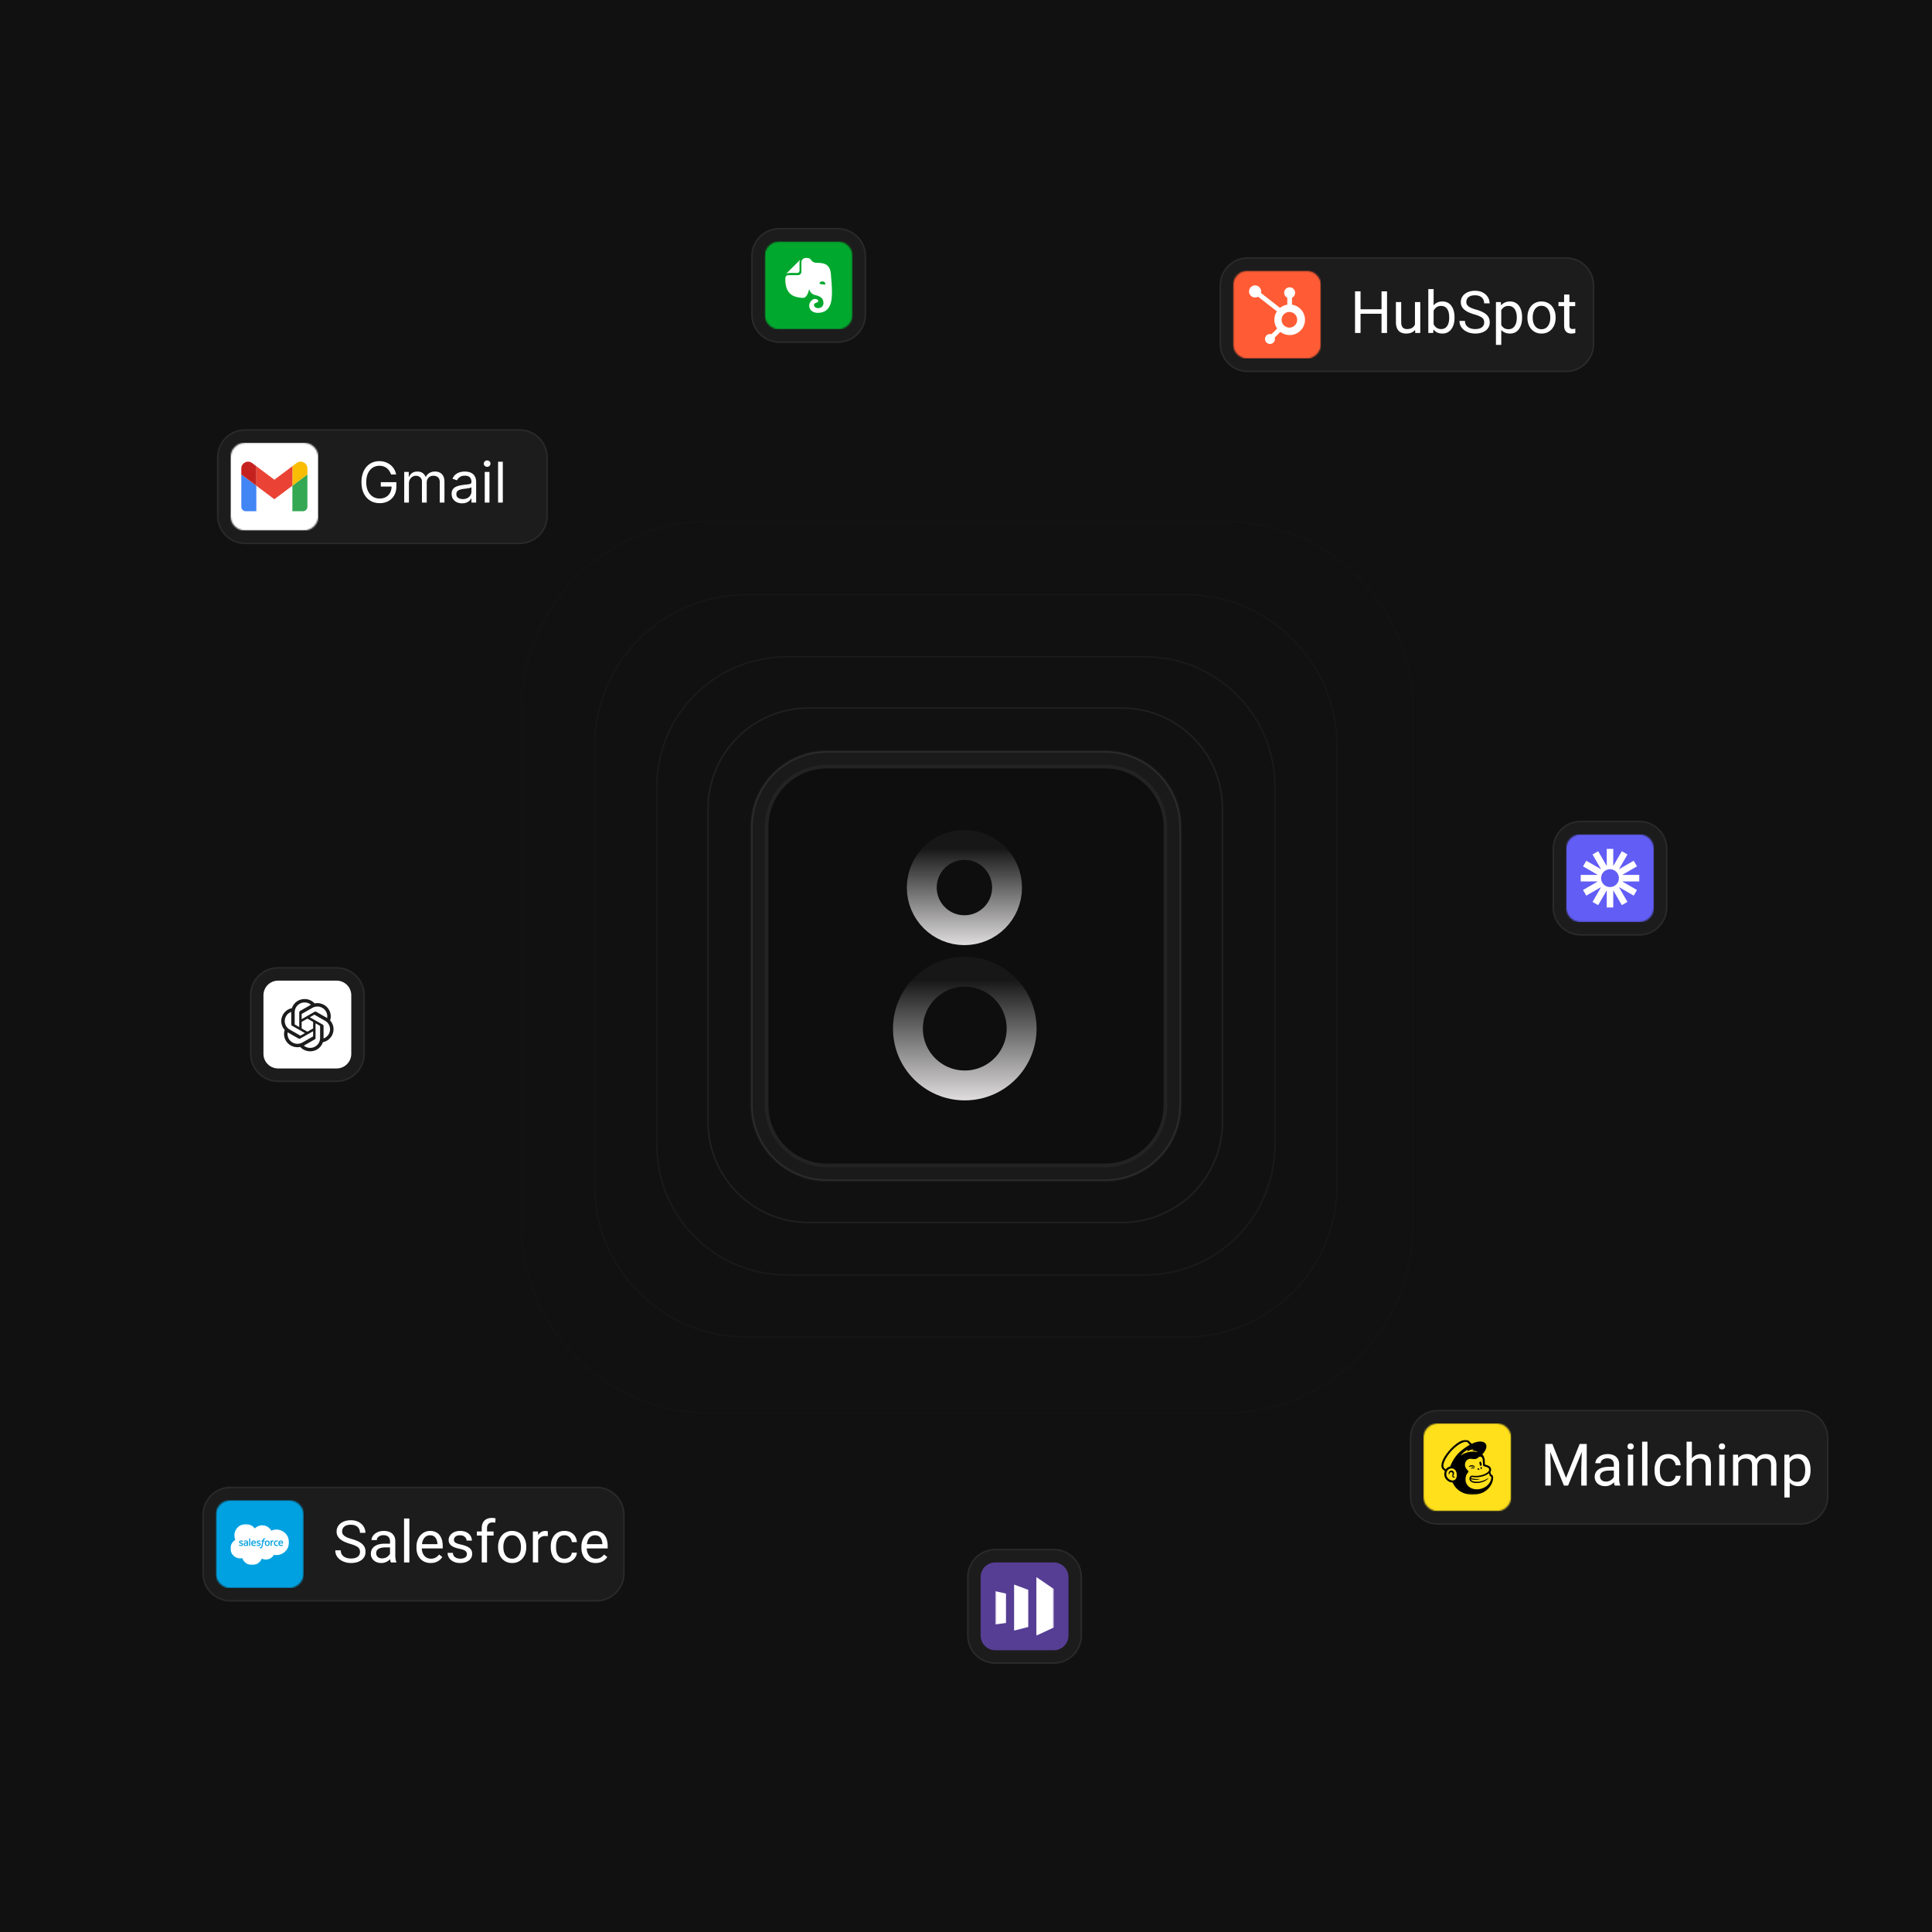<svg xmlns="http://www.w3.org/2000/svg" width="1257" height="1257" fill="none"><rect width="100%" height="100%" fill="#333333" stroke="none"/><g clip-path="url(#a)"><path fill="#111" d="M0 0h1257v1257H0V0Z"/><path fill="#1C1C1C" d="M338.057 279.73H159.506c-9.862 0-17.856 7.994-17.856 17.856v38.09c0 9.862 7.994 17.856 17.856 17.856h178.551c9.861 0 17.855-7.994 17.855-17.856v-38.09c0-9.862-7.994-17.856-17.855-17.856Z"/><path stroke="#2A2A2A" d="M338.057 279.73H159.506c-9.862 0-17.856 7.994-17.856 17.856v38.09c0 9.862 7.994 17.856 17.856 17.856h178.551c9.861 0 17.855-7.994 17.855-17.856v-38.09c0-9.862-7.994-17.856-17.855-17.856Z"/><mask id="b" width="59" height="58" x="149" y="288" maskUnits="userSpaceOnUse" style="mask-type:luminance"><path fill="#fff" d="M197.597 288.062h-38.091c-5.259 0-9.523 4.264-9.523 9.523v38.091c0 5.259 4.264 9.523 9.523 9.523h38.091c5.259 0 9.523-4.264 9.523-9.523v-38.091c0-5.259-4.264-9.523-9.523-9.523Z"/></mask><g mask="url(#b)"><path fill="#fff" d="M207.12 288.062h-57.137v57.137h57.137v-57.137Z"/></g><path fill="#4285F4" d="M159.932 332.633h6.841v-16.614l-9.773-7.33v21.012a2.931 2.931 0 0 0 2.932 2.932Z"/><path fill="#34A853" d="M190.228 332.633h6.84a2.931 2.931 0 0 0 2.932-2.932v-21.012l-9.772 7.33v16.614Z"/><path fill="#FBBC04" d="M190.228 303.315v12.704L200 308.69v-3.909c0-3.624-4.136-5.693-7.036-3.519l-2.736 2.053Z"/><path fill="#EA4335" fill-rule="evenodd" d="M166.772 316.019v-12.705l11.728 8.796 11.727-8.796v12.705l-11.727 8.795-11.728-8.795Z" clip-rule="evenodd"/><path fill="#C5221F" d="M157 304.781v3.909l9.773 7.329v-12.704l-2.737-2.053c-2.9-2.174-7.036-.105-7.036 3.519Z"/><path fill="#fff" d="M254.405 308.712a9.344 9.344 0 0 0-1.13-2.351 7.265 7.265 0 0 0-1.649-1.792 6.9 6.9 0 0 0-2.156-1.13c-.806-.26-1.689-.39-2.65-.39-1.576 0-3.009.407-4.299 1.221-1.291.814-2.317 2.013-3.079 3.598-.762 1.584-1.143 3.528-1.143 5.832 0 2.303.386 4.247 1.156 5.832.771 1.584 1.814 2.783 3.131 3.597 1.316.814 2.796 1.221 4.442 1.221 1.524 0 2.866-.324 4.026-.974a6.91 6.91 0 0 0 2.728-2.779c.658-1.204.987-2.62.987-4.248l.987.208h-8.001V313.7h10.131v2.857c0 2.191-.467 4.096-1.403 5.715a9.692 9.692 0 0 1-3.844 3.767c-1.628.883-3.498 1.325-5.611 1.325-2.356 0-4.425-.554-6.209-1.663-1.775-1.108-3.16-2.684-4.156-4.728-.987-2.043-1.481-4.468-1.481-7.273 0-2.105.282-3.997.844-5.676.572-1.689 1.377-3.126 2.416-4.313a10.565 10.565 0 0 1 3.689-2.727c1.42-.632 2.983-.948 4.689-.948 1.403 0 2.71.212 3.922.636a10.555 10.555 0 0 1 3.261 1.779 10.14 10.14 0 0 1 2.403 2.741 10.446 10.446 0 0 1 1.324 3.52h-3.325ZM262.988 327v-19.951h2.961v3.118h.26c.415-1.065 1.086-1.892 2.013-2.481.926-.598 2.039-.896 3.338-.896 1.316 0 2.412.298 3.286.896.883.589 1.572 1.416 2.065 2.481h.208c.511-1.031 1.277-1.849 2.299-2.455 1.022-.615 2.247-.922 3.676-.922 1.784 0 3.243.558 4.377 1.675 1.134 1.109 1.702 2.836 1.702 5.183V327h-3.066v-13.352c0-1.472-.402-2.524-1.208-3.157-.805-.632-1.753-.948-2.844-.948-1.403 0-2.49.425-3.26 1.273-.771.84-1.156 1.905-1.156 3.195V327h-3.118v-13.664c0-1.134-.368-2.048-1.104-2.741-.736-.701-1.684-1.052-2.844-1.052-.797 0-1.541.212-2.234.637-.684.424-1.238 1.013-1.663 1.766-.415.745-.623 1.606-.623 2.585V327h-3.065Zm37.66.468c-1.264 0-2.411-.239-3.442-.715-1.03-.485-1.849-1.182-2.455-2.091-.606-.918-.909-2.026-.909-3.325 0-1.143.225-2.07.675-2.78a4.781 4.781 0 0 1 1.806-1.688 9.468 9.468 0 0 1 2.494-.909c.918-.208 1.84-.373 2.766-.494 1.213-.156 2.195-.273 2.949-.351.762-.086 1.316-.229 1.662-.428.355-.199.533-.546.533-1.039v-.104c0-1.282-.351-2.278-1.052-2.988-.693-.71-1.745-1.065-3.157-1.065-1.463 0-2.61.321-3.442.961-.831.641-1.415 1.325-1.753 2.053l-2.909-1.039c.519-1.213 1.212-2.157 2.078-2.832a7.796 7.796 0 0 1 2.857-1.429 11.868 11.868 0 0 1 3.066-.415c.64 0 1.376.078 2.208.233a7.07 7.07 0 0 1 2.428.923c.788.467 1.442 1.173 1.962 2.117.519.944.779 2.208.779 3.793V327h-3.065v-2.702h-.156c-.208.433-.554.897-1.039 1.39-.485.494-1.13.914-1.936 1.26-.805.346-1.788.52-2.948.52Zm.468-2.754c1.212 0 2.234-.238 3.065-.714.84-.477 1.472-1.091 1.896-1.845.433-.753.65-1.545.65-2.377v-2.805c-.13.156-.416.299-.858.428-.432.122-.935.23-1.506.325a65.32 65.32 0 0 1-1.65.234c-.528.061-.957.112-1.286.156-.796.104-1.541.273-2.234.506-.684.225-1.238.568-1.662 1.026-.416.451-.624 1.066-.624 1.845 0 1.065.394 1.87 1.182 2.416.797.537 1.806.805 3.027.805ZM315.387 327v-19.951h3.065V327h-3.065Zm1.559-23.276a2.179 2.179 0 0 1-1.546-.61 1.963 1.963 0 0 1-.637-1.468c0-.571.213-1.061.637-1.468.433-.407.948-.61 1.546-.61.597 0 1.108.203 1.532.61.433.407.65.897.65 1.468 0 .572-.217 1.061-.65 1.468-.424.407-.935.61-1.532.61Zm10.186-3.325V327h-3.065v-26.601h3.065Z"/><path fill="#1C1C1C" d="M1018.93 167.838H811.812c-9.861 0-17.855 7.994-17.855 17.855v38.091c0 9.861 7.994 17.855 17.855 17.855h207.118c9.86 0 17.86-7.994 17.86-17.855v-38.091c0-9.861-8-17.855-17.86-17.855Z"/><path stroke="#2A2A2A" d="M1018.93 167.838H811.812c-9.861 0-17.855 7.994-17.855 17.855v38.091c0 9.861 7.994 17.855 17.855 17.855h207.118c9.86 0 17.86-7.994 17.86-17.855v-38.091c0-9.861-8-17.855-17.86-17.855Z"/><mask id="c" width="58" height="58" x="802" y="176" maskUnits="userSpaceOnUse" style="mask-type:luminance"><path fill="#fff" d="M849.904 176.17h-38.091a9.523 9.523 0 0 0-9.523 9.523v38.091c0 5.259 4.264 9.522 9.523 9.522h38.091a9.522 9.522 0 0 0 9.522-9.522v-38.091c0-5.26-4.263-9.523-9.522-9.523Z"/></mask><g mask="url(#c)"><path fill="#FF5C35" d="M859.426 176.17H802.29v57.136h57.136V176.17Z"/><path fill="#fff" d="M840.602 198.235v-4.536a3.49 3.49 0 0 0 2.016-3.149v-.103a3.496 3.496 0 0 0-3.494-3.495h-.105a3.494 3.494 0 0 0-3.493 3.495v.103a3.485 3.485 0 0 0 2.014 3.149v4.536a9.895 9.895 0 0 0-4.704 2.071l-12.441-9.69c.088-.321.135-.65.14-.981a3.922 3.922 0 0 0-1.431-3.047 3.938 3.938 0 1 0-2.509 6.976 3.904 3.904 0 0 0 1.938-.527l12.251 9.533a9.922 9.922 0 0 0 .152 11.175l-3.725 3.728a3.22 3.22 0 0 0-.934-.153 3.237 3.237 0 0 0-2.98 1.997 3.227 3.227 0 0 0 .701 3.518 3.228 3.228 0 0 0 4.968-.486 3.229 3.229 0 0 0 .547-1.793 3.143 3.143 0 0 0-.153-.933l3.688-3.686a9.943 9.943 0 0 0 12.554-.348 9.932 9.932 0 0 0 3.435-8.05 9.934 9.934 0 0 0-4.261-7.645 9.935 9.935 0 0 0-4.174-1.659Zm-1.526 14.919a5.111 5.111 0 0 1-4.838-3.114 5.114 5.114 0 0 1 2.843-6.735 5.154 5.154 0 0 1 1.995-.347 5.101 5.101 0 0 1 .005 10.194"/></g><path fill="#fff" d="M899.303 201.206v2.919h-14.656v-2.919h14.656Zm-14.099-11.644v27.08h-3.59v-27.08h3.59Zm17.222 0v27.08h-3.571v-27.08h3.571Zm18.172 22.431v-15.475h3.459v20.124h-3.29l-.169-4.649Zm.652-4.24 1.431-.038c0 1.34-.143 2.578-.426 3.721a7.992 7.992 0 0 1-1.34 2.938c-.619.83-1.431 1.48-2.436 1.952-1.005.459-2.226.69-3.664.69-.981 0-1.878-.143-2.697-.428a5.394 5.394 0 0 1-2.083-1.322c-.583-.595-1.036-1.371-1.357-2.326-.312-.952-.467-2.099-.467-3.44v-12.982h3.443v13.02c0 .905.097 1.655.295 2.25.212.583.49 1.048.838 1.395.359.334.757.572 1.19.707.448.136.905.205 1.376.205 1.464 0 2.624-.281 3.478-.838a4.797 4.797 0 0 0 1.843-2.285 8.658 8.658 0 0 0 .576-3.219Zm8.035-19.679h3.459v24.664l-.297 3.904h-3.162v-28.568Zm17.055 18.339v.39c0 1.464-.174 2.821-.521 4.073a10.006 10.006 0 0 1-1.526 3.238 7.105 7.105 0 0 1-2.455 2.138c-.966.507-2.076.762-3.328.762-1.278 0-2.4-.214-3.366-.65a6.612 6.612 0 0 1-2.419-1.917 9.938 9.938 0 0 1-1.581-3.014 19.117 19.117 0 0 1-.8-3.978v-1.714c.124-1.357.392-2.697.8-3.997.398-1.178.924-2.181 1.581-3.011a6.368 6.368 0 0 1 2.419-1.917c.955-.447 2.064-.669 3.328-.669 1.264 0 2.388.248 3.366.743a6.602 6.602 0 0 1 2.455 2.083c.671.905 1.178 1.99 1.526 3.254.347 1.253.521 2.648.521 4.186Zm-3.459.39v-.39c0-1.005-.093-1.948-.278-2.826a7.37 7.37 0 0 0-.896-2.345 4.42 4.42 0 0 0-1.616-1.6c-.669-.395-1.495-.595-2.474-.595a5.359 5.359 0 0 0-2.268.447 4.878 4.878 0 0 0-1.619 1.21 6.382 6.382 0 0 0-1.098 1.709 9.735 9.735 0 0 0-.614 1.974v4.48c.2.869.521 1.707.967 2.512a5.844 5.844 0 0 0 1.823 1.952c.769.509 1.717.762 2.845.762.931 0 1.724-.184 2.381-.557a4.475 4.475 0 0 0 1.619-1.581c.421-.669.731-1.445.93-2.324.198-.881.298-1.823.298-2.828Zm22.764 2.995c0-.633-.097-1.19-.297-1.674a3.196 3.196 0 0 0-1.005-1.34c-.471-.395-1.128-.774-1.971-1.133a27.426 27.426 0 0 0-3.162-1.098 29.201 29.201 0 0 1-3.626-1.321 12.652 12.652 0 0 1-2.771-1.69 6.694 6.694 0 0 1-1.769-2.179 6.185 6.185 0 0 1-.611-2.809 6.595 6.595 0 0 1 2.509-5.244c.819-.667 1.792-1.191 2.921-1.562a11.995 11.995 0 0 1 3.776-.557c2.033 0 3.756.39 5.171 1.171 1.426.769 2.509 1.778 3.254 3.031a7.614 7.614 0 0 1 1.116 3.98h-3.571a5.466 5.466 0 0 0-.652-2.697 4.468 4.468 0 0 0-1.971-1.857c-.881-.462-1.997-.69-3.347-.69-1.279 0-2.331.19-3.162.576-.831.385-1.452.904-1.862 1.564-.395.657-.595 1.404-.595 2.249 0 .572.119 1.091.355 1.562.248.46.626.888 1.133 1.286.522.395 1.179.762 1.974 1.095.804.333 1.766.657 2.88.966 1.538.436 2.867.919 3.981 1.453 1.116.533 2.033 1.133 2.754 1.804.731.657 1.269 1.405 1.617 2.25.359.831.54 1.774.54 2.826 0 1.104-.224 2.102-.669 2.995a6.529 6.529 0 0 1-1.916 2.288 9.228 9.228 0 0 1-2.995 1.468c-1.26.349-2.562.518-3.869.503a13.441 13.441 0 0 1-3.702-.522 11.03 11.03 0 0 1-3.29-1.561 8.184 8.184 0 0 1-2.364-2.567c-.581-1.028-.873-2.218-.873-3.571h3.571c0 .929.181 1.731.54 2.4a4.77 4.77 0 0 0 1.469 1.636 6.847 6.847 0 0 0 2.138.968c.807.198 1.642.298 2.511.298 1.253 0 2.312-.174 3.181-.524.869-.345 1.526-.84 1.971-1.485.467-.67.708-1.472.688-2.288Zm11.104-9.411v23.993h-3.459v-27.862h3.161l.298 3.869Zm13.56 6.026v.39c0 1.464-.174 2.821-.521 4.073-.348 1.241-.857 2.319-1.526 3.238a6.94 6.94 0 0 1-2.436 2.138c-.966.507-2.078.762-3.33.762-1.276 0-2.405-.21-3.386-.631a6.67 6.67 0 0 1-2.49-1.843 9.394 9.394 0 0 1-1.638-2.902 16.835 16.835 0 0 1-.819-3.811v-2.083c.123-1.362.404-2.704.838-4a9.924 9.924 0 0 1 1.619-3.011 6.618 6.618 0 0 1 2.474-1.917c.966-.447 2.083-.669 3.347-.669 1.264 0 2.385.248 3.366.743a6.77 6.77 0 0 1 2.474 2.083 9.533 9.533 0 0 1 1.507 3.254c.347 1.253.521 2.648.521 4.186Zm-3.461.39v-.39c0-1.005-.105-1.948-.315-2.826a7.184 7.184 0 0 0-.985-2.345 4.706 4.706 0 0 0-1.676-1.6c-.681-.395-1.493-.595-2.436-.595-.869 0-1.623.15-2.269.447a4.922 4.922 0 0 0-1.618 1.21 6.438 6.438 0 0 0-1.098 1.709 10.014 10.014 0 0 0-.614 1.974v4.816c.25.869.595 1.685 1.043 2.454a5.372 5.372 0 0 0 1.785 1.843c.743.457 1.681.688 2.809.688.929 0 1.729-.193 2.398-.576a4.895 4.895 0 0 0 1.676-1.619c.46-.719.794-1.511.985-2.343.214-.933.32-1.889.315-2.847Zm6.939 0v-.428c0-1.45.21-2.795.631-4.036.421-1.252 1.029-2.338 1.824-3.254a8.107 8.107 0 0 1 2.883-2.157 8.95 8.95 0 0 1 3.795-.781c1.41 0 2.68.26 3.81.781a8.033 8.033 0 0 1 2.9 2.157c.81.916 1.42 2.002 1.84 3.254.42 1.241.64 2.586.64 4.036v.428c0 1.452-.22 2.797-.64 4.035a9.574 9.574 0 0 1-1.84 3.257 8.441 8.441 0 0 1-2.88 2.157c-1.12.507-2.38.762-3.79.762a9.186 9.186 0 0 1-3.816-.762 8.624 8.624 0 0 1-2.902-2.157 9.804 9.804 0 0 1-1.824-3.257 12.454 12.454 0 0 1-.631-4.035Zm3.44-.428v.428c0 1.005.117 1.952.353 2.845.235.881.59 1.662 1.061 2.345a5.42 5.42 0 0 0 1.799 1.619c.78.397 1.64.595 2.52.576.94 0 1.76-.193 2.47-.576a5.182 5.182 0 0 0 1.78-1.619c.48-.683.83-1.464 1.06-2.343.25-.895.38-1.842.38-2.847v-.428c0-.95-.12-1.895-.38-2.81a7.303 7.303 0 0 0-1.07-2.359 5.16 5.16 0 0 0-1.79-1.638 5.01 5.01 0 0 0-2.49-.595c-.94 0-1.77.2-2.49.595a5.33 5.33 0 0 0-1.789 1.638 7.465 7.465 0 0 0-1.061 2.362 10.81 10.81 0 0 0-.353 2.809v-.002Zm27.623-9.857v2.643h-10.88v-2.643h10.88Zm-7.2-4.892h3.44v20.031c0 .684.11 1.198.32 1.545.18.322.47.566.81.688.34.112.7.167 1.08.167.29 0 .59-.024.9-.074.32-.062.56-.112.72-.15l.02 2.809c-.35.106-.72.187-1.08.243-.52.094-1.05.137-1.58.129a5.34 5.34 0 0 1-2.32-.5c-.71-.336-1.28-.895-1.7-1.676-.41-.793-.61-1.859-.61-3.2v-20.012Z"/><path fill="#1C1C1C" d="M388.051 967.748H149.983c-9.861 0-17.855 7.994-17.855 17.855v38.087c0 9.87 7.994 17.86 17.855 17.86h238.068c9.861 0 17.855-7.99 17.855-17.86v-38.087c0-9.861-7.994-17.855-17.855-17.855Z"/><path stroke="#2A2A2A" d="M388.051 967.748H149.983c-9.861 0-17.855 7.994-17.855 17.855v38.087c0 9.87 7.994 17.86 17.855 17.86h238.068c9.861 0 17.855-7.99 17.855-17.86v-38.087c0-9.861-7.994-17.855-17.855-17.855Z"/><mask id="d" width="58" height="58" x="140" y="976" maskUnits="userSpaceOnUse" style="mask-type:luminance"><path fill="#fff" d="M188.074 976.08h-38.091a9.523 9.523 0 0 0-9.523 9.523v38.087c0 5.26 4.263 9.53 9.523 9.53h38.091c5.259 0 9.522-4.27 9.522-9.53v-38.087c0-5.259-4.263-9.523-9.522-9.523Z"/></mask><g mask="url(#d)"><path fill="#00A1E0" d="M197.596 976.08H140.46v57.14h57.136v-57.14Z"/><mask id="e" width="40" height="28" x="149" y="991" maskUnits="userSpaceOnUse" style="mask-type:luminance"><path fill="#fff" d="M149.982 991.555h38.091v26.605h-38.091v-26.605Z"/></mask><g mask="url(#e)"><path fill="#fff" fill-rule="evenodd" d="M165.8 994.469a6.687 6.687 0 0 1 4.83-2.073 6.74 6.74 0 0 1 5.881 3.487 8.116 8.116 0 0 1 3.321-.707c4.537 0 8.22 3.709 8.22 8.294 0 4.57-3.683 8.29-8.22 8.29-.555 0-1.095-.06-1.626-.16a6.035 6.035 0 0 1-7.871 2.47 6.79 6.79 0 0 1-2.593 3.08 6.749 6.749 0 0 1-3.877 1.09 6.806 6.806 0 0 1-3.819-1.27 6.861 6.861 0 0 1-2.44-3.21c-.43.09-.868.14-1.307.14-3.516 0-6.357-2.88-6.357-6.43 0-2.38 1.279-4.45 3.179-5.57a7.41 7.41 0 0 1 .61-7.005 7.403 7.403 0 0 1 6.189-3.332 7.366 7.366 0 0 1 5.88 2.913" clip-rule="evenodd"/></g><path fill="#00A1E0" fill-rule="evenodd" d="M155.492 1005.39c-.024.06.009.08.017.09.071.05.142.09.216.13.351.18.744.27 1.14.26.781 0 1.267-.41 1.267-1.08v-.01c0-.62-.548-.85-1.059-1.01l-.069-.02c-.388-.13-.722-.24-.722-.49v-.01c0-.22.195-.38.5-.38.333 0 .736.11.991.25 0 0 .076.05.104-.02l.16-.43c.014-.04-.012-.07-.038-.09-.34-.2-.726-.3-1.119-.3h-.081c-.714 0-1.214.43-1.214 1.05v.01c0 .66.552.87 1.066 1.02l.084.02c.376.12.699.22.699.48v.01c0 .25-.211.43-.549.43-.357 0-.706-.1-1.007-.29l-.129-.09c-.024-.01-.079-.03-.102.04l-.155.43Zm11.441 0c-.023.06.008.08.017.09.071.05.143.09.217.13.351.18.743.27 1.14.26.781 0 1.267-.41 1.267-1.08v-.02c0-.61-.548-.84-1.062-1l-.067-.02c-.388-.13-.721-.24-.721-.49v-.02c0-.21.195-.37.497-.37.336 0 .736.11.993.25 0 0 .076.05.102-.03.017-.03.148-.38.16-.42.014-.05-.012-.08-.038-.09-.34-.2-.726-.3-1.119-.3h-.079c-.714 0-1.214.43-1.214 1.05v.01c0 .65.548.87 1.064 1.02l.084.02c.376.12.7.22.7.48v.01c0 .25-.212.43-.548.43-.357 0-.708-.1-1.009-.29-.055-.04-.088-.06-.129-.09-.014 0-.081-.03-.102.04l-.153.43Zm7.811-1.31c.017.31-.055.61-.207.89-.138.2-.345.31-.635.31-.291 0-.498-.11-.634-.31a1.635 1.635 0 0 1-.207-.89c0-.38.072-.68.207-.88.136-.21.341-.31.634-.31.29 0 .5.1.635.31.155.26.228.57.21.88m.652-.7c-.059-.21-.161-.4-.297-.57a1.494 1.494 0 0 0-1.203-.52c-.266 0-.5.05-.7.14-.195.09-.368.22-.506.38-.138.17-.237.36-.291.57-.064.21-.095.45-.095.7 0 .25.031.49.095.7.054.21.153.4.291.56.138.17.311.3.506.39.221.09.46.14.7.13.241.01.479-.04.7-.13.195-.09.368-.22.506-.39.138-.16.238-.35.292-.56.064-.21.095-.45.095-.7 0-.25-.029-.49-.093-.7Zm5.361 1.79c-.021-.06-.083-.04-.083-.04-.098.04-.2.07-.305.09-.118.02-.237.02-.357.02a.96.96 0 0 1-.745-.28c-.181-.18-.283-.48-.281-.89 0-.37.091-.65.25-.86.16-.21.405-.32.726-.32.269 0 .474.03.691.1 0 0 .05.02.073-.04l.162-.45c.017-.05-.023-.07-.04-.08-.298-.1-.611-.15-.926-.14-.249 0-.497.04-.726.14-.201.09-.381.22-.526.38-.146.16-.254.36-.317.57-.073.23-.109.46-.107.7 0 .54.145.98.433 1.3.288.32.724.49 1.288.49.336 0 .679-.07.926-.17 0 0 .048-.02.024-.08l-.16-.44Zm1.143-1.46c.021-.18.082-.36.179-.52.067-.1.161-.19.272-.24a.647.647 0 0 1 .359-.08c.29 0 .483.12.619.32.091.16.141.34.145.52h-1.581.007Zm2.197-.46a1.405 1.405 0 0 0-.283-.52 1.231 1.231 0 0 0-.419-.31 1.6 1.6 0 0 0-.682-.13c-.234 0-.465.05-.68.14-.197.09-.372.22-.511.39a1.5 1.5 0 0 0-.298.57c-.064.22-.095.46-.095.7-.003.24.03.48.097.71.066.21.179.41.331.57.152.16.34.28.548.36.257.09.529.14.802.13.638 0 .976-.14 1.112-.22.024-.02.048-.04.019-.11l-.143-.4c-.024-.06-.086-.04-.086-.04-.157.06-.38.17-.907.16-.342 0-.595-.1-.757-.26-.162-.16-.242-.4-.254-.73h2.214s.054 0 .062-.06c.002-.02.073-.45-.07-.95Zm-19.885.46c.022-.18.083-.36.181-.52.133-.21.34-.32.63-.32a.72.72 0 0 1 .619.32c.092.16.142.34.146.52h-1.583.007Zm2.199-.46a1.424 1.424 0 0 0-.285-.52 1.24 1.24 0 0 0-.419-.31 1.606 1.606 0 0 0-.682-.13c-.234 0-.465.05-.68.14-.197.09-.372.22-.512.39s-.241.36-.297.57c-.13.46-.129.95.004 1.41.067.22.176.41.319.56.146.16.334.28.557.37.258.09.53.14.803.13.638 0 .976-.14 1.111-.22.024-.02.048-.04.02-.11l-.143-.4c-.024-.06-.086-.04-.086-.04-.157.06-.381.17-.907.16-.343 0-.595-.1-.757-.26-.162-.16-.243-.4-.255-.73h2.214s.057 0 .062-.06c.002-.02.076-.45-.067-.95Zm-6.975 1.91a.494.494 0 0 1-.193-.42c0-.2.064-.33.198-.43 0 0 .19-.16.643-.16.2.01.4.02.597.05v1.01s-.281.06-.595.08c-.452.02-.652-.13-.65-.13Zm.881-1.56c-.115-.01-.23-.01-.345-.01-.191 0-.374.03-.543.07-.165.04-.322.12-.462.21-.133.1-.243.22-.321.37-.082.16-.122.33-.119.51 0 .2.035.37.102.5.067.14.167.26.29.35.135.09.287.16.448.19.174.04.371.06.586.06.228 0 .452-.02.671-.05.186-.03.372-.07.557-.11l.155-.04c.055-.01.05-.07.05-.07v-2.02c0-.44-.119-.77-.353-.97-.233-.21-.571-.31-1.014-.31-.166 0-.433.02-.593.06 0 0-.48.09-.68.25 0 0-.043.02-.019.08l.157.42c.019.06.071.04.071.04l.038-.02c.424-.23.962-.22.962-.22.238 0 .421.04.548.14.119.09.18.23.18.53v.09c-.19-.03-.364-.04-.364-.04l-.002-.01Zm17.784-1.14c.003 0 .005-.01.005-.02s-.002-.02-.005-.02c-.003-.01-.007-.02-.012-.02-.007-.01-.014-.01-.022-.02-.12-.03-.244-.05-.369-.06a1.093 1.093 0 0 0-.943.37v-.27c0-.04-.023-.07-.064-.07h-.564c-.038 0-.064.03-.064.07v3.29c0 .02.007.03.019.05.013.01.03.02.047.02h.581c.018 0 .035-.01.048-.02.012-.01.019-.03.019-.05v-1.65c0-.22.024-.44.071-.58.04-.12.107-.23.196-.33.076-.07.17-.13.273-.16a.984.984 0 0 1 .538-.01c.043 0 .067-.02.081-.06l.167-.47" clip-rule="evenodd"/><path fill="#00A1E0" fill-rule="evenodd" d="M172.69 1000.94a1.825 1.825 0 0 0-.519-.07 1.23 1.23 0 0 0-.936.34c-.221.21-.369.55-.445 1l-.026.15h-.5s-.062-.01-.077.06l-.08.46c-.008.04.011.07.071.07h.488l-.495 2.76c-.03.19-.074.37-.134.55-.034.11-.086.22-.154.31a.381.381 0 0 1-.2.16.928.928 0 0 1-.438.02.387.387 0 0 1-.119-.04s-.057-.02-.081.04l-.162.45c-.017.04.005.07.033.08.064.02.112.04.203.06.106.02.215.03.323.03.184 0 .367-.02.541-.08.158-.06.299-.16.409-.29.127-.14.224-.31.286-.49.078-.2.143-.45.195-.74l.498-2.82h.728s.06 0 .072-.06l.083-.46c.007-.05-.012-.07-.072-.07h-.707c.005-.02.036-.27.119-.5a.678.678 0 0 1 .153-.24.442.442 0 0 1 .185-.11.85.85 0 0 1 .419-.02c.07.02.096.02.112.03.072.02.084 0 .096-.04l.171-.46c.017-.05-.024-.07-.04-.08Zm-9.871 4.78c0 .04-.026.07-.062.07h-.588c-.035 0-.062-.03-.062-.07v-4.71c0-.04.024-.07.062-.07h.586c.038 0 .064.03.064.07v4.71Z" clip-rule="evenodd"/></g><path fill="#fff" d="M234.219 1009.71c0-.64-.1-1.19-.298-1.68a3.18 3.18 0 0 0-1.004-1.34c-.472-.39-1.129-.77-1.971-1.13-1.031-.43-2.087-.8-3.162-1.1-1.237-.36-2.449-.8-3.628-1.32a12.553 12.553 0 0 1-2.771-1.69 6.685 6.685 0 0 1-1.767-2.179 6.2 6.2 0 0 1-.614-2.809 6.58 6.58 0 0 1 2.512-5.244c.819-.669 1.79-1.191 2.918-1.562a12.028 12.028 0 0 1 3.776-.557c2.036 0 3.759.39 5.171 1.171 1.428.769 2.512 1.778 3.254 3.031a7.589 7.589 0 0 1 1.119 3.98h-3.571a5.477 5.477 0 0 0-.652-2.697 4.494 4.494 0 0 0-1.971-1.859c-.881-.46-1.998-.688-3.35-.688-1.276 0-2.331.192-3.161.576-.831.385-1.453.907-1.86 1.564-.397.657-.595 1.407-.595 2.25 0 .569.119 1.09.352 1.561.25.46.629.888 1.136 1.283.521.398 1.179.759 1.971 1.099.807.33 1.767.66 2.883.97 1.538.43 2.864.91 3.981 1.45 1.116.53 2.033 1.13 2.752 1.8.731.66 1.271 1.41 1.619 2.25.357.83.538 1.78.538 2.83 0 1.1-.222 2.1-.667 2.99a6.491 6.491 0 0 1-1.916 2.29 9.114 9.114 0 0 1-2.995 1.47c-1.26.35-2.562.52-3.869.5-1.252 0-2.498-.17-3.702-.52a10.907 10.907 0 0 1-3.292-1.56 8.177 8.177 0 0 1-2.362-2.57c-.583-1.03-.874-2.22-.874-3.57h3.571c0 .93.179 1.73.538 2.4.36.66.85 1.2 1.472 1.64.631.43 1.345.75 2.138.97.804.19 1.642.29 2.511.29 1.252 0 2.312-.17 3.181-.52.866-.35 1.523-.84 1.971-1.49.459-.64.688-1.4.688-2.28Zm19.529 3.4v-10.36a4.177 4.177 0 0 0-.484-2.06 3.146 3.146 0 0 0-1.414-1.38c-.633-.324-1.414-.484-2.342-.484-.869 0-1.631.148-2.288.445a3.996 3.996 0 0 0-1.526 1.169c-.347.45-.536 1-.538 1.57h-3.443c0-.72.186-1.44.56-2.143a6.19 6.19 0 0 1 1.6-1.914 7.995 7.995 0 0 1 2.528-1.379c.993-.345 2.095-.519 3.311-.519 1.462 0 2.753.248 3.869.743 1.129.495 2.007 1.247 2.64 2.25.645.992.967 2.242.967 3.742v9.37c0 .67.057 1.38.169 2.14.124.76.302 1.41.538 1.95v.3h-3.59a6.497 6.497 0 0 1-.41-1.58c-.093-.62-.143-1.24-.147-1.86Zm.595-8.76.038 2.42h-3.478c-.881-.01-1.76.07-2.624.24-.679.12-1.333.35-1.933.69-.521.31-.919.7-1.19 1.17-.274.46-.41 1-.41 1.62 0 .63.143 1.21.427 1.73.285.52.714.93 1.283 1.24.583.3 1.297.45 2.14.45 1.055 0 1.983-.22 2.79-.67.805-.45 1.445-.99 1.914-1.64.486-.64.745-1.27.783-1.87l1.469 1.65a5.02 5.02 0 0 1-.707 1.73 8.259 8.259 0 0 1-1.545 1.82c-.673.6-1.44 1.08-2.269 1.43-.931.39-1.93.58-2.937.56-1.365 0-2.562-.26-3.59-.8a6.152 6.152 0 0 1-2.381-2.14 5.656 5.656 0 0 1-.836-3.03c0-1.08.21-2.02.631-2.84a5.423 5.423 0 0 1 1.824-2.07 8.597 8.597 0 0 1 2.864-1.26c1.116-.29 2.361-.43 3.737-.43h4Zm11.996-16.368v28.568h-3.459v-28.568h3.459Zm13.875 28.938c-1.305.02-2.6-.22-3.812-.71a8.561 8.561 0 0 1-2.921-2.02 8.93 8.93 0 0 1-1.859-3.09 11.282 11.282 0 0 1-.652-3.91v-.78c0-1.63.242-3.09.726-4.37.483-1.29 1.14-2.378 1.971-3.271a8.417 8.417 0 0 1 2.828-2.026 8.11 8.11 0 0 1 3.274-.688c1.438 0 2.678.248 3.718.743a6.76 6.76 0 0 1 2.586 2.083c.669.881 1.166 1.919 1.488 3.129.321 1.19.483 2.49.483 3.9v1.55h-15.027v-2.81h11.587v-.26a8.644 8.644 0 0 0-.56-2.61 4.648 4.648 0 0 0-1.485-2.08c-.683-.545-1.614-.819-2.79-.819a4.69 4.69 0 0 0-3.852 1.949 7.354 7.354 0 0 0-1.095 2.37c-.262.93-.393 2-.393 3.21v.78c0 .96.131 1.86.393 2.7a6.95 6.95 0 0 0 1.171 2.2 5.474 5.474 0 0 0 1.878 1.48c.743.36 1.586.54 2.528.54 1.217 0 2.245-.24 3.088-.74a7.727 7.727 0 0 0 2.214-1.99l2.083 1.65a9.447 9.447 0 0 1-1.654 1.88c-.672.6-1.495 1.08-2.476 1.45-.967.38-2.114.56-3.44.56Zm23.566-5.71c0-.49-.112-.95-.336-1.37-.211-.44-.649-.83-1.321-1.17-.657-.37-1.647-.68-2.976-.94a24.32 24.32 0 0 1-3.03-.83 9.33 9.33 0 0 1-2.288-1.17 4.938 4.938 0 0 1-1.433-1.62 4.547 4.547 0 0 1-.503-2.18c0-.79.174-1.54.522-2.249a6.019 6.019 0 0 1 1.507-1.878c.657-.546 1.445-.974 2.361-1.284.919-.309 1.941-.464 3.069-.464 1.612 0 2.988.283 4.131.855 1.14.571 2.014 1.333 2.621 2.288.607.942.911 1.992.911 3.142h-3.44c0-.56-.169-1.1-.502-1.62a3.709 3.709 0 0 0-1.433-1.318c-.619-.347-1.383-.521-2.288-.521-.955 0-1.728.15-2.323.448a2.934 2.934 0 0 0-1.284 1.101 2.728 2.728 0 0 0-.204 2.41c.166.32.409.6.707.8.333.24.804.46 1.411.67.607.21 1.384.42 2.326.63 1.65.38 3.007.82 4.074 1.34 1.066.52 1.859 1.16 2.38 1.92.522.76.781 1.67.781 2.75.005.84-.186 1.66-.558 2.41a5.43 5.43 0 0 1-1.582 1.91c-.739.55-1.57.96-2.454 1.23-1.034.29-2.106.44-3.181.42-1.774 0-3.274-.31-4.5-.95-1.228-.63-2.159-1.45-2.79-2.45a5.884 5.884 0 0 1-.95-3.18h3.46c.05.94.323 1.69.818 2.25a4.28 4.28 0 0 0 1.824 1.17c.719.22 1.431.34 2.138.34.943 0 1.731-.13 2.362-.38.645-.25 1.135-.59 1.471-1.02.331-.42.508-.95.502-1.49Zm13.094 5.34h-3.443v-22.245c0-1.449.262-2.671.781-3.664a5.27 5.27 0 0 1 2.288-2.268c.993-.522 2.171-.781 3.535-.781a9.513 9.513 0 0 1 2.381.297l-.186 2.81a5.483 5.483 0 0 0-.892-.131 12.553 12.553 0 0 0-.969-.038c-.731 0-1.364.15-1.898.447a2.827 2.827 0 0 0-1.19 1.264c-.271.557-.407 1.245-.407 2.064v22.245Zm4.276-20.123v2.64h-10.899v-2.64h10.899Zm2.921 10.283v-.43c0-1.45.212-2.79.633-4.03.421-1.25 1.028-2.341 1.821-3.257a8.122 8.122 0 0 1 2.883-2.157 8.938 8.938 0 0 1 3.795-.781c1.414 0 2.685.26 3.811.781a8.043 8.043 0 0 1 2.903 2.157c.807.916 1.421 2.007 1.842 3.257.431 1.3.644 2.66.631 4.03v.43c0 1.45-.209 2.8-.631 4.04a9.64 9.64 0 0 1-1.842 3.25 8.394 8.394 0 0 1-2.883 2.16c-1.115.51-2.381.76-3.793.76a9.258 9.258 0 0 1-3.814-.76 8.653 8.653 0 0 1-2.902-2.16 9.84 9.84 0 0 1-1.821-3.25c-.432-1.3-.646-2.67-.633-4.04Zm3.44-.43v.43c0 1.01.119 1.96.354 2.85.236.88.589 1.66 1.06 2.34a5.423 5.423 0 0 0 1.804 1.62c.777.4 1.64.6 2.512.58.94 0 1.767-.2 2.474-.58.719-.4 1.314-.94 1.785-1.62.472-.68.824-1.46 1.06-2.34.247-.89.371-1.84.371-2.85v-.43c0-.99-.124-1.92-.371-2.8a7.275 7.275 0 0 0-1.079-2.37 5.133 5.133 0 0 0-1.785-1.634c-.708-.397-1.538-.595-2.493-.595-.943 0-1.774.198-2.493.595a5.395 5.395 0 0 0-1.785 1.634 7.445 7.445 0 0 0-1.06 2.37c-.235.88-.354 1.81-.354 2.8Zm22.635-6.692v16.962h-3.44v-20.123h3.347l.093 3.161Zm6.288-3.273-.019 3.199a5.04 5.04 0 0 0-.819-.112 8.42 8.42 0 0 0-.855-.038c-.795 0-1.495.124-2.102.374a4.315 4.315 0 0 0-1.543 1.042 4.928 4.928 0 0 0-1.004 1.6 7.64 7.64 0 0 0-.467 2.01l-.967.55c0-1.21.119-2.35.355-3.42.248-1.06.626-2.006 1.133-2.825.51-.831 1.153-1.476 1.936-1.933.793-.471 1.735-.707 2.826-.707.247 0 .533.031.857.093.321.05.545.105.669.167Zm10.86 17.785c.819 0 1.576-.17 2.269-.51a4.583 4.583 0 0 0 1.712-1.37c.447-.6.7-1.27.762-2.03h3.273c-.062 1.19-.464 2.3-1.207 3.33a8.26 8.26 0 0 1-6.809 3.4c-1.511 0-2.833-.26-3.961-.8a7.898 7.898 0 0 1-2.79-2.19 9.836 9.836 0 0 1-1.655-3.2 13.493 13.493 0 0 1-.54-3.85v-.78c0-1.35.181-2.63.54-3.83.372-1.22.924-2.291 1.655-3.222a7.857 7.857 0 0 1 2.79-2.193c1.128-.533 2.45-.8 3.961-.8 1.576 0 2.952.322 4.131.967 1.176.631 2.1 1.5 2.771 2.604.681 1.094 1.052 2.334 1.114 3.714h-3.273a4.954 4.954 0 0 0-.705-2.24 4.417 4.417 0 0 0-1.638-1.605 4.567 4.567 0 0 0-2.4-.614c-1.052 0-1.94.212-2.659.633-.7.402-1.283.976-1.693 1.676-.419.72-.721 1.5-.892 2.32-.174.85-.261 1.72-.26 2.59v.78c0 .88.086 1.75.26 2.6.174.86.464 1.63.873 2.33.422.69.986 1.25 1.693 1.67.719.41 1.612.62 2.678.62Zm20.236 2.82c-1.305.02-2.6-.22-3.811-.71a8.552 8.552 0 0 1-2.921-2.02 9.136 9.136 0 0 1-1.86-3.09 11.353 11.353 0 0 1-.652-3.91v-.78c0-1.63.243-3.09.726-4.37.483-1.29 1.14-2.378 1.971-3.271a8.42 8.42 0 0 1 2.829-2.026 8.105 8.105 0 0 1 3.273-.688c1.438 0 2.678.248 3.719.743a6.764 6.764 0 0 1 2.585 2.083c.669.881 1.167 1.919 1.488 3.129.324 1.19.483 2.49.483 3.9v1.55h-15.027v-2.81h11.587v-.26a8.7 8.7 0 0 0-.557-2.61 4.67 4.67 0 0 0-1.488-2.08c-.683-.545-1.612-.819-2.79-.819a4.674 4.674 0 0 0-3.85 1.949 7.337 7.337 0 0 0-1.097 2.37c-.262.93-.391 2-.391 3.21v.78c0 .96.129 1.86.391 2.7a6.97 6.97 0 0 0 1.171 2.2 5.525 5.525 0 0 0 1.879 1.48c.79.37 1.655.56 2.528.54 1.216 0 2.245-.24 3.088-.74.842-.5 1.58-1.16 2.214-1.99l2.083 1.65a9.484 9.484 0 0 1-1.655 1.88c-.671.6-1.495 1.08-2.473 1.45-.969.38-2.114.56-3.443.56Z"/><path fill="#1C1C1C" d="M1171.3 917.752H935.608c-9.861 0-17.855 7.994-17.855 17.855v38.091c0 9.861 7.994 17.855 17.855 17.855H1171.3c9.86 0 17.85-7.994 17.85-17.855v-38.091c0-9.861-7.99-17.855-17.85-17.855Z"/><path stroke="#2A2A2A" d="M1171.3 917.752H935.608c-9.861 0-17.855 7.994-17.855 17.855v38.091c0 9.861 7.994 17.855 17.855 17.855H1171.3c9.86 0 17.85-7.994 17.85-17.855v-38.091c0-9.861-7.99-17.855-17.85-17.855Z"/><mask id="f" width="58" height="58" x="926" y="926" maskUnits="userSpaceOnUse" style="mask-type:luminance"><path fill="#fff" d="M973.699 926.086h-38.091a9.522 9.522 0 0 0-9.523 9.523V973.7c0 5.259 4.263 9.522 9.523 9.522h38.091a9.522 9.522 0 0 0 9.522-9.522v-38.091c0-5.26-4.263-9.523-9.522-9.523Z"/></mask><g mask="url(#f)"><path fill="#FFE01B" d="M983.221 926.086h-57.136v57.136h57.136v-57.136Z"/><mask id="g" width="37" height="37" x="936" y="936" maskUnits="userSpaceOnUse" style="mask-type:luminance"><path fill="#fff" d="M972.508 936.799h-35.71v35.71h35.71v-35.71Z"/></mask><g fill="#000" mask="url(#g)"><path d="M963.138 953.672c.262-.031.512-.031.74 0 .134-.304.157-.828.036-1.4-.176-.849-.419-1.366-.914-1.285-.498.081-.517.697-.338 1.547.102.476.278.886.476 1.138Zm-4.262.674c.355.155.574.257.66.169.055-.057.038-.164-.048-.302a2.114 2.114 0 0 0-.916-.741 2.517 2.517 0 0 0-2.438.295c-.238.174-.462.415-.431.562.012.048.048.084.131.096.195.021.881-.324 1.669-.372.557-.038 1.016.136 1.373.293Zm-.714.407a1.68 1.68 0 0 0-.883.369c-.138.121-.226.257-.226.352 0 .043.019.072.036.084a.11.11 0 0 0 .076.028c.104 0 .34-.093.34-.093.643-.23 1.067-.202 1.488-.154.233.026.343.04.393-.038.017-.024.033-.074-.012-.148-.107-.179-.576-.476-1.212-.4Zm3.538 1.498c.314.154.662.092.774-.136.112-.229-.053-.541-.367-.695-.312-.155-.659-.093-.771.135-.112.231.05.541.364.696Zm2.019-1.767c-.255-.005-.467.276-.474.626-.005.35.198.638.452.643.255.005.467-.276.474-.626.007-.35-.195-.638-.452-.643Zm-17.146 6.314c-.064-.081-.167-.055-.269-.031-.069.014-.15.035-.238.033a.524.524 0 0 1-.246-.055.524.524 0 0 1-.19-.166c-.116-.179-.109-.446.019-.75l.06-.138c.205-.46.547-1.226.162-1.96a1.747 1.747 0 0 0-1.329-.969 1.72 1.72 0 0 0-1.464.529c-.566.624-.654 1.471-.545 1.771.04.11.105.141.15.145.098.015.238-.057.326-.295a.792.792 0 0 0 .026-.078c.041-.127.115-.362.236-.55a1.03 1.03 0 0 1 1.421-.296 1.003 1.003 0 0 1 .379 1.207c-.088.238-.229.696-.198 1.072.062.759.531 1.066.95 1.097.41.017.695-.214.767-.381.043-.1.007-.159-.017-.185Z"/><path d="M970.161 959.405a32.702 32.702 0 0 0-.257-.871c-.138-.445-.281-.759-.281-.759.557-.838.567-1.586.493-2.007a2.532 2.532 0 0 0-.738-1.436c-.44-.462-1.343-.935-2.607-1.29l-.666-.186c-.003-.026-.034-1.566-.065-2.226a7.5 7.5 0 0 0-.293-1.957c-.276-.995-.754-1.864-1.354-2.421 1.654-1.714 2.685-3.602 2.683-5.225-.005-3.117-3.833-4.06-8.549-2.107l-1 .426a473.724 473.724 0 0 0-1.836-1.798c-5.375-4.692-22.19 14.001-16.814 18.541l1.176.995a5.767 5.767 0 0 0-.326 2.667c.123 1.249.769 2.447 1.814 3.371.99.878 2.295 1.435 3.561 1.433 2.09 4.821 6.871 7.778 12.477 7.944 6.014.179 11.061-2.642 13.175-7.709.138-.357.724-1.959.724-3.373 0-1.421-.805-2.012-1.317-2.012Zm-24.599 3.798a2.95 2.95 0 0 1-.555.038c-1.817-.05-3.778-1.683-3.973-3.621-.217-2.143.878-3.793 2.818-4.183.231-.045.512-.074.815-.057 1.085.057 2.685.892 3.052 3.259.323 2.092-.191 4.226-2.157 4.564Zm-2.026-9.052a4.627 4.627 0 0 0-2.921 1.864c-.388-.323-1.115-.952-1.243-1.195-1.038-1.973 1.135-5.806 2.652-7.97 3.75-5.352 9.62-9.402 12.339-8.666.443.126 1.907 1.824 1.907 1.824s-2.716 1.507-5.238 3.609c-3.394 2.611-5.961 6.413-7.496 10.534Zm19.059 8.249a.108.108 0 0 0 .062-.107.104.104 0 0 0-.036-.067.103.103 0 0 0-.073-.023s-2.845.421-5.533-.562c.293-.95 1.071-.607 2.247-.512 1.828.109 3.662-.09 5.424-.588 1.219-.35 2.816-1.038 4.059-2.016.419.919.566 1.933.566 1.933s.324-.06.596.107c.257.157.442.485.314 1.333-.26 1.581-.931 2.864-2.062 4.047a8.503 8.503 0 0 1-2.481 1.852c-.507.267-1.047.496-1.618.684-4.26 1.39-8.619-.139-10.026-3.424a5.319 5.319 0 0 1-.28-.776c-.6-2.166-.091-4.761 1.499-6.397.098-.105.198-.228.198-.383 0-.129-.081-.264-.152-.36-.557-.807-2.483-2.183-2.098-4.842.279-1.912 1.95-3.257 3.507-3.178l.395.024c.676.04 1.264.126 1.819.15.931.04 1.769-.096 2.757-.922.336-.278.605-.521 1.057-.597.047-.007.167-.05.405-.038.241.008.476.083.678.216.793.529.907 1.81.948 2.745.023.533.088 1.829.109 2.2.05.85.274.967.724 1.117.255.083.49.145.838.242 1.052.296 1.676.598 2.069.981.203.198.335.457.376.738.124.905-.702 2.024-2.89 3.038-2.391 1.109-5.29 1.39-7.295 1.169l-.702-.079c-1.602-.216-2.519 1.855-1.555 3.274.619.914 2.31 1.511 4 1.511 3.873 0 6.851-1.654 7.959-3.082l.09-.129c.055-.081.01-.126-.057-.079-.905.619-4.926 3.079-9.225 2.338 0 0-.524-.085-1-.271-.381-.145-1.174-.512-1.271-1.324 3.473 1.071 5.658.057 5.658.057Zm-12.136-15.572c1.333-1.54 2.976-2.88 4.444-3.633.05-.026.105.031.079.079a4.31 4.31 0 0 0-.412 1.007c-.012.055.045.095.091.064.916-.623 2.506-1.292 3.902-1.378.059-.005.088.071.042.109a3.205 3.205 0 0 0-.614.617c-.028.038-.002.095.045.095.981.007 2.362.35 3.262.855.062.033.019.15-.05.135a13.273 13.273 0 0 0-5.909.017c-2.066.505-3.645 1.283-4.797 2.121-.059.043-.128-.033-.083-.088Z"/></g></g><path fill="#fff" d="M1006.54 939.476h3.48l8.87 22.076 8.86-22.076h3.49l-11.01 27.08h-2.71l-10.98-27.08Zm-1.13 0h3.07l.5 16.515v10.565h-3.57v-27.08Zm23.88 0h3.07v27.08h-3.57v-10.565l.5-16.515Zm20.72 23.64v-10.36a4.229 4.229 0 0 0-.48-2.064 3.202 3.202 0 0 0-1.42-1.376c-.63-.324-1.41-.484-2.34-.484-.87 0-1.63.148-2.29.445-.64.298-1.15.689-1.52 1.172-.35.448-.54.997-.54 1.564h-3.44c0-.719.18-1.433.55-2.14.38-.707.91-1.345 1.6-1.914a8.08 8.08 0 0 1 2.53-1.379c.99-.345 2.1-.519 3.31-.519 1.47 0 2.76.248 3.87.743a5.793 5.793 0 0 1 2.64 2.25c.65.992.97 2.24.97 3.74v9.372c0 .672.06 1.384.17 2.141.12.754.3 1.407.54 1.952v.297h-3.59a6.623 6.623 0 0 1-.41-1.58c-.09-.616-.14-1.237-.15-1.86Zm.6-8.761.03 2.419h-3.48c-.97 0-1.85.079-2.62.241-.68.117-1.33.35-1.93.688-.52.309-.92.702-1.19 1.171-.27.459-.41 1-.41 1.619 0 .633.14 1.209.43 1.731.28.519.71.935 1.28 1.245.58.297 1.29.447 2.14.447.97.02 1.93-.211 2.79-.671.8-.445 1.44-.99 1.91-1.636.49-.645.75-1.271.78-1.878l1.47 1.655c-.08.521-.32 1.097-.7 1.73a8.481 8.481 0 0 1-1.55 1.822 8.265 8.265 0 0 1-2.27 1.433c-.93.383-1.93.573-2.93.557-1.37 0-2.56-.267-3.59-.8a6.115 6.115 0 0 1-2.38-2.138 5.693 5.693 0 0 1-.84-3.033c0-1.078.21-2.026.63-2.845a5.428 5.428 0 0 1 1.83-2.064 8.562 8.562 0 0 1 2.86-1.264c1.22-.298 2.48-.442 3.74-.429h4Zm11.99-7.922v20.123h-3.46v-20.123h3.46Zm-3.72-5.338c0-.559.17-1.031.5-1.414.35-.386.86-.576 1.53-.576.66 0 1.16.19 1.51.576.36.382.55.89.54 1.414a2 2 0 0 1-.54 1.376c-.35.371-.85.557-1.51.557-.67 0-1.18-.186-1.53-.557a2.04 2.04 0 0 1-.5-1.376Zm12.98-3.107v28.568h-3.46v-28.568h3.46Zm13.58 26.114c.82 0 1.58-.169 2.27-.502a4.694 4.694 0 0 0 1.71-1.376c.45-.596.7-1.272.77-2.029h3.27c-.06 1.191-.47 2.3-1.21 3.331a8.287 8.287 0 0 1-2.88 2.473c-1.19.619-2.5.929-3.93.929-1.51 0-2.83-.267-3.96-.8a7.81 7.81 0 0 1-2.79-2.195 9.9 9.9 0 0 1-1.66-3.197 13.544 13.544 0 0 1-.53-3.85v-.783c0-1.35.17-2.628.53-3.831a9.798 9.798 0 0 1 1.66-3.218 7.787 7.787 0 0 1 2.79-2.193c1.13-.533 2.45-.8 3.96-.8 1.58 0 2.95.322 4.13.967 1.18.631 2.1 1.5 2.77 2.604.68 1.091 1.06 2.331 1.12 3.719h-3.27a5.11 5.11 0 0 0-.71-2.25c-.4-.668-.96-1.22-1.64-1.6a4.586 4.586 0 0 0-2.4-.614c-1.05 0-1.94.212-2.66.633-.7.402-1.28.979-1.69 1.674a7.774 7.774 0 0 0-.89 2.323 11.84 11.84 0 0 0-.26 2.586v.783c0 .879.08 1.748.26 2.602.17.857.46 1.631.87 2.326.42.693.99 1.252 1.69 1.674.72.409 1.62.614 2.68.614Zm15.33-26.114v28.568h-3.44v-28.568h3.44Zm-.82 17.744-1.43-.055c0-1.296.2-2.584.61-3.814.4-1.179.96-2.2 1.68-3.069a7.425 7.425 0 0 1 5.89-2.733c.99 0 1.89.136 2.68.407.79.262 1.47.684 2.03 1.267.57.583 1 1.338 1.3 2.269.3.916.44 2.04.44 3.366v13.186h-3.46v-13.224c0-1.052-.15-1.898-.46-2.529a2.898 2.898 0 0 0-1.36-1.395c-.59-.297-1.32-.447-2.19-.447-.86 0-1.64.181-2.35.54-.7.364-1.31.871-1.8 1.488a7.27 7.27 0 0 0-1.17 2.176 7.73 7.73 0 0 0-.41 2.567Zm22.09-9.299v20.123h-3.46v-20.123h3.46Zm-3.72-5.338c-.01-.518.17-1.022.51-1.414.34-.386.85-.576 1.52-.576.66 0 1.16.19 1.51.576.36.382.55.89.54 1.414.01.512-.19 1.006-.54 1.376-.35.371-.85.557-1.51.557-.67 0-1.18-.186-1.52-.557-.34-.38-.52-.871-.51-1.376Zm12.67 9.337v16.124h-3.46v-20.123h3.27l.19 3.999Zm-.71 5.3-1.59-.055c.01-1.376.19-2.648.53-3.814.35-1.179.87-2.2 1.55-3.069a6.793 6.793 0 0 1 2.55-2.009c1.01-.483 2.19-.724 3.53-.724.94 0 1.81.136 2.6.407.8.262 1.48.676 2.07 1.248.58.571 1.03 1.302 1.35 2.195.33.892.49 1.971.49 3.235v13.41h-3.44v-13.241c0-1.055-.18-1.897-.54-2.531a3.09 3.09 0 0 0-1.49-1.376 5.368 5.368 0 0 0-2.27-.447c-1.01 0-1.86.181-2.55.54-.66.345-1.23.858-1.63 1.488a6.645 6.645 0 0 0-.9 2.176c-.17.807-.26 1.662-.26 2.567Zm13.04-1.898-2.3.707c.01-1.102.19-2.164.54-3.18a8.597 8.597 0 0 1 1.54-2.714 7.29 7.29 0 0 1 2.51-1.879c.99-.471 2.13-.707 3.4-.707 1.08 0 2.04.143 2.87.426.84.286 1.55.726 2.12 1.322.58.583 1.02 1.333 1.32 2.249.3.919.45 2.01.45 3.274v13.224h-3.47v-13.26c0-1.128-.17-2.002-.53-2.623a2.828 2.828 0 0 0-1.49-1.322 6 6 0 0 0-2.27-.39c-.76 0-1.43.131-2.01.39-.58.262-1.07.622-1.47 1.081-.4.451-.71.975-.91 1.543-.2.599-.3 1.227-.3 1.859Zm21.09-3.533v23.993h-3.46v-27.861h3.16l.3 3.868Zm13.56 6.026v.39c0 1.464-.17 2.821-.52 4.073a10.182 10.182 0 0 1-1.52 3.238 7.034 7.034 0 0 1-2.44 2.138c-.97.507-2.08.762-3.33.762-1.28 0-2.41-.21-3.38-.631a6.675 6.675 0 0 1-2.5-1.843 9.27 9.27 0 0 1-1.63-2.902 16.57 16.57 0 0 1-.82-3.811v-2.083c.15-1.488.43-2.821.84-4 .4-1.178.94-2.181 1.61-3.011a6.607 6.607 0 0 1 2.48-1.917c.96-.447 2.08-.669 3.34-.669 1.27 0 2.39.248 3.37.743a6.727 6.727 0 0 1 2.47 2.083c.71.98 1.22 2.084 1.51 3.254.35 1.253.52 2.648.52 4.186Zm-3.46.39v-.39c0-1.005-.1-1.948-.31-2.826a7.174 7.174 0 0 0-.99-2.345 4.765 4.765 0 0 0-1.67-1.6c-.69-.395-1.5-.595-2.44-.595-.87 0-1.62.15-2.27.447-.62.287-1.17.698-1.62 1.21a6.731 6.731 0 0 0-1.1 1.709 10.42 10.42 0 0 0-.61 1.974v4.816c.25.869.6 1.685 1.04 2.454a5.479 5.479 0 0 0 1.79 1.843c.74.457 1.68.688 2.81.688.93 0 1.73-.193 2.4-.576a4.851 4.851 0 0 0 1.67-1.619c.45-.683.78-1.464.99-2.345.21-.933.32-1.888.31-2.845Z"/><path fill="#1C1C1C" d="M1066.55 534.463h-38.1c-9.86 0-17.85 7.994-17.85 17.855v38.091c0 9.861 7.99 17.855 17.85 17.855h38.1c9.86 0 17.85-7.994 17.85-17.855v-38.091c0-9.861-7.99-17.855-17.85-17.855Z"/><path stroke="#2A2A2A" d="M1066.55 534.463h-38.1c-9.86 0-17.85 7.994-17.85 17.855v38.091c0 9.861 7.99 17.855 17.85 17.855h38.1c9.86 0 17.85-7.994 17.85-17.855v-38.091c0-9.861-7.99-17.855-17.85-17.855Z"/><mask id="h" width="59" height="58" x="1018" y="542" maskUnits="userSpaceOnUse" style="mask-type:luminance"><path fill="#fff" d="M1066.55 542.795h-38.1c-5.25 0-9.52 4.263-9.52 9.523v38.091c0 5.259 4.27 9.522 9.52 9.522h38.1c5.25 0 9.52-4.263 9.52-9.522v-38.091c0-5.26-4.27-9.523-9.52-9.523Z"/></mask><g mask="url(#h)"><path fill="#625DF5" d="M1076.07 542.795h-57.14v57.136h57.14v-57.136Z"/><path fill="#fff" d="M1066.55 569.247h-11.14l9.64-5.57-2.12-3.671-9.64 5.57 5.57-9.646-3.67-2.121-5.57 9.646v-11.137h-4.24v11.14l-5.57-9.649-3.67 2.121 5.57 9.644-9.64-5.566-2.13 3.666 9.65 5.571h-11.14v4.235h11.14l-9.65 5.571 2.13 3.671 9.64-5.568-5.57 9.644 3.67 2.121 5.57-9.649v11.139h4.24V579.27l5.57 9.649 3.67-2.121-5.57-9.647 9.64 5.569 2.12-3.669-9.64-5.568h11.13l.01-4.236Zm-19.05 7.88c-1.53 0-3.01-.609-4.09-1.694a5.769 5.769 0 0 1 0-8.181 5.783 5.783 0 0 1 8.18 0 5.759 5.759 0 0 1 1.69 4.09 5.76 5.76 0 0 1-1.69 4.091 5.782 5.782 0 0 1-4.09 1.694Z"/></g><path fill="#1C1C1C" d="M219.023 629.689h-38.091c-9.861 0-17.855 7.994-17.855 17.856v38.09c0 9.862 7.994 17.856 17.855 17.856h38.091c9.861 0 17.855-7.994 17.855-17.856v-38.09c0-9.862-7.994-17.856-17.855-17.856Z"/><path stroke="#2A2A2A" d="M219.023 629.689h-38.091c-9.861 0-17.855 7.994-17.855 17.856v38.09c0 9.862 7.994 17.856 17.855 17.856h38.091c9.861 0 17.855-7.994 17.855-17.856v-38.09c0-9.862-7.994-17.856-17.855-17.856Z"/><path fill="#fff" d="M219.023 638.023h-38.091c-5.259 0-9.523 4.264-9.523 9.523v38.091c0 5.259 4.264 9.523 9.523 9.523h38.091c5.259 0 9.523-4.264 9.523-9.523v-38.091c0-5.259-4.264-9.523-9.523-9.523Z"/><mask id="i" width="40" height="39" x="180" y="647" maskUnits="userSpaceOnUse" style="mask-type:luminance"><path fill="#fff" d="M180.932 647.545h38.091v38.091h-38.091v-38.091Z"/></mask><g mask="url(#i)"><path fill="#1C1C1C" d="M214.759 663.915a8.371 8.371 0 0 0-.738-6.956c-1.548-2.66-4.42-4.302-7.529-4.302-.612 0-1.223.064-1.822.191a8.566 8.566 0 0 0-2.901-2.103 8.681 8.681 0 0 0-3.52-.745h-.074c-3.766 0-7.105 2.397-8.262 5.931a8.64 8.64 0 0 0-3.32 1.443 8.506 8.506 0 0 0-2.419 2.666 8.476 8.476 0 0 0-1.174 4.3c0 2.123.799 4.17 2.241 5.745a8.372 8.372 0 0 0 .737 6.956 8.648 8.648 0 0 0 3.996 3.56 8.789 8.789 0 0 0 5.355.551 8.576 8.576 0 0 0 2.901 2.103 8.685 8.685 0 0 0 3.52.745h.077c3.767 0 7.105-2.397 8.262-5.935a8.654 8.654 0 0 0 3.32-1.442 8.514 8.514 0 0 0 2.42-2.667 8.476 8.476 0 0 0-1.07-10.04v-.001Zm-12.952 17.862h-.009a6.496 6.496 0 0 1-4.125-1.474 6.69 6.69 0 0 0 .204-.114l6.861-3.911a1.107 1.107 0 0 0 .564-.956v-9.551l2.9 1.652a.118.118 0 0 1 .038.032.1.1 0 0 1 .018.047v7.903c-.004 3.514-2.89 6.365-6.451 6.372Zm-13.875-5.847a6.294 6.294 0 0 1-.77-4.269c.051.03.14.084.204.12l6.861 3.91a1.123 1.123 0 0 0 1.127 0l8.377-4.772v3.31a.104.104 0 0 1-.011.046.106.106 0 0 1-.031.036l-6.936 3.951a6.53 6.53 0 0 1-6.455-.002 6.418 6.418 0 0 1-2.366-2.33Zm-1.805-14.779a6.418 6.418 0 0 1 3.362-2.793c0 .058-.004.161-.004.233v7.827a1.107 1.107 0 0 0 .563.956l8.377 4.772-2.9 1.652a.115.115 0 0 1-.048.017.108.108 0 0 1-.05-.008l-6.936-3.955a6.415 6.415 0 0 1-2.361-2.334 6.312 6.312 0 0 1-.864-3.185c0-1.117.298-2.213.862-3.181l-.001-.001Zm23.827 5.471-8.377-4.772 2.9-1.652a.102.102 0 0 1 .048-.016.096.096 0 0 1 .05.008l6.936 3.951a6.41 6.41 0 0 1 2.363 2.333c.567.968.866 2.067.866 3.185 0 2.67-1.688 5.058-4.227 5.98v-8.054a1.08 1.08 0 0 0-.15-.56 1.106 1.106 0 0 0-.409-.403Zm2.886-4.286a6.82 6.82 0 0 0-.204-.12l-6.861-3.911a1.132 1.132 0 0 0-1.127 0l-8.376 4.773v-3.305l-.001-.005c0-.033.016-.063.042-.082l6.936-3.948a6.528 6.528 0 0 1 3.226-.852c3.566 0 6.458 2.853 6.458 6.372 0 .361-.031.722-.093 1.077v.001Zm-18.145 5.89-2.901-1.653a.098.098 0 0 1-.038-.032.097.097 0 0 1-.018-.046v-7.904c.001-3.517 2.894-6.368 6.458-6.368a6.51 6.51 0 0 1 4.132 1.475 5.902 5.902 0 0 0-.203.114l-6.861 3.91a1.102 1.102 0 0 0-.564.957v.006l-.005 9.541Zm1.575-3.352 3.731-2.126 3.731 2.125v4.251l-3.731 2.125-3.731-2.125v-4.25Z"/></g><path fill="#1C1C1C" d="M685.636 1008.22h-38.09c-9.862 0-17.856 7.99-17.856 17.85v38.09c0 9.87 7.994 17.86 17.856 17.86h38.09c9.862 0 17.856-7.99 17.856-17.86v-38.09c0-9.86-7.994-17.85-17.856-17.85Z"/><path stroke="#2A2A2A" d="M685.636 1008.22h-38.09c-9.862 0-17.856 7.99-17.856 17.85v38.09c0 9.87 7.994 17.86 17.856 17.86h38.09c9.862 0 17.856-7.99 17.856-17.86v-38.09c0-9.86-7.994-17.85-17.856-17.85Z"/><path fill="#563E94" d="M685.636 1016.55h-38.091c-5.259 0-9.523 4.26-9.523 9.52v38.09c0 5.26 4.264 9.53 9.523 9.53h38.091c5.259 0 9.523-4.27 9.523-9.53v-38.09c0-5.26-4.264-9.52-9.523-9.52Z"/><mask id="j" width="39" height="39" x="647" y="1026" maskUnits="userSpaceOnUse" style="mask-type:luminance"><path fill="#fff" d="M647.546 1026.07h38.091v38.1h-38.091v-38.1Z"/></mask><g mask="url(#j)"><path fill="#fff" d="M674.286 1064.17v-38.1l11.351 7.78v25.03l-11.351 5.29Zm-5.281-29.79-9.211-3.43v29.93l9.211-2.33v-24.17Zm-21.459.88 6.971 1.57v19.12l-6.971.94v-21.63Z"/></g><path fill="#1C1C1C" d="M545.176 148.793h-38.09c-9.862 0-17.856 7.994-17.856 17.855v38.091c0 9.861 7.994 17.855 17.856 17.855h38.09c9.862 0 17.856-7.994 17.856-17.855v-38.091c0-9.861-7.994-17.855-17.856-17.855Z"/><path stroke="#2A2A2A" d="M545.176 148.793h-38.09c-9.862 0-17.856 7.994-17.856 17.855v38.091c0 9.861 7.994 17.855 17.856 17.855h38.09c9.862 0 17.856-7.994 17.856-17.855v-38.091c0-9.861-7.994-17.855-17.856-17.855Z"/><mask id="k" width="58" height="58" x="497" y="157" maskUnits="userSpaceOnUse" style="mask-type:luminance"><path fill="#fff" d="M545.176 157.125h-38.091a9.523 9.523 0 0 0-9.523 9.523v38.091c0 5.259 4.264 9.522 9.523 9.522h38.091c5.259 0 9.523-4.263 9.523-9.522v-38.091a9.523 9.523 0 0 0-9.523-9.523Z"/></mask><g mask="url(#k)"><path fill="#00A82D" d="M554.699 157.125h-57.137v57.136h57.137v-57.136Z"/><mask id="l" width="44" height="44" x="504" y="164" maskUnits="userSpaceOnUse" style="mask-type:luminance"><path fill="#fff" d="M547.556 164.268h-42.852v42.852h42.852v-42.852Z"/></mask><g mask="url(#l)"><path fill="#fff" fill-rule="evenodd" d="M510.999 180.753a1.81 1.81 0 0 1 1.807-1.721h6.325a2.28 2.28 0 0 0 2.281-2.286v-6.087a2.805 2.805 0 0 1 2.499-2.785 9.319 9.319 0 0 1 1.522-.01c3.149.21 1.614 3.054 6.254 3.126 4.844.074 8.458 1.066 8.934 7.594.453 6.214.979 10.682.446 15.634-.446 4.166-2.005 8.735-8.04 9.287-7.011.643-8.423-6.232-3.93-8.751 1.721-.964 5.27 1.014 1.875 2.235-2.721.976-.957 3.674 1.524 3.486 2.388-.186 3.514-1.941 3.212-4.071-.591-4.136-5.221-4.078-6.616-4.864a5.671 5.671 0 0 1-2.671-3.576s-.426 3.631-2.507 5.361c-1.091.907-3.586.315-5.181 0-5.32-1.042-8.099-5.225-7.734-12.572Zm22.173 3.571a.259.259 0 0 0 .167.319 9.244 9.244 0 0 0 3.509.398.267.267 0 0 0 .19-.107.25.25 0 0 0 .045-.103.25.25 0 0 0-.002-.112c-.131-.5-.535-1.476-1.73-1.578-1.569-.133-2.041.738-2.179 1.183Zm-12.475-15.389-9.079 9.023 1.261-.262a4.69 4.69 0 0 1 .995-.104l4.924-.005a1.376 1.376 0 0 0 .977-.406 1.37 1.37 0 0 0 .403-.977v-5.302c0-.691.179-1.367.519-1.967Z" clip-rule="evenodd"/></g></g><path fill="#fff" fill-opacity=".04" d="M718.966 488.039H538.034c-27.611 0-49.994 22.383-49.994 49.994v180.932c0 27.611 22.383 49.995 49.994 49.995h180.932c27.611 0 49.995-22.384 49.995-49.995V538.033c0-27.611-22.384-49.994-49.995-49.994Z"/><path stroke="#fff" stroke-opacity=".08" d="M718.966 489.23H538.034c-26.953 0-48.804 21.851-48.804 48.804v180.932c0 26.954 21.851 48.804 48.804 48.804h180.932c26.954 0 48.804-21.85 48.804-48.804V538.034c0-26.953-21.85-48.804-48.804-48.804Z"/><path fill="#fff" fill-opacity=".04" d="M718.966 497.562H538.034c-22.352 0-40.472 18.12-40.472 40.472v180.932c0 22.352 18.12 40.472 40.472 40.472h180.932c22.352 0 40.472-18.12 40.472-40.472V538.034c0-22.352-18.12-40.472-40.472-40.472Z"/><path fill="#0E0E0E" d="M718.966 499.943H538.034c-21.037 0-38.091 17.054-38.091 38.091v180.932c0 21.037 17.054 38.091 38.091 38.091h180.932c21.037 0 38.091-17.054 38.091-38.091V538.034c0-21.037-17.054-38.091-38.091-38.091Z"/><path stroke="#2A2A2A" stroke-opacity=".6" d="M729.917 460.662H526.131c-36.158 0-65.469 29.311-65.469 65.469v203.786c0 36.158 29.311 65.469 65.469 65.469h203.786c36.158 0 65.469-29.311 65.469-65.469V526.131c0-36.158-29.311-65.469-65.469-65.469Z"/><path stroke="#2A2A2A" stroke-opacity=".4" d="M744.963 427.332H511.846c-46.676 0-84.514 37.838-84.514 84.514v233.117c0 46.676 37.838 84.514 84.514 84.514h233.117c46.676 0 84.514-37.838 84.514-84.514V511.846c0-46.676-37.838-84.514-84.514-84.514Z"/><path stroke="#2A2A2A" stroke-opacity=".2" d="M771.112 386.861H485.659c-54.565 0-98.799 44.234-98.799 98.799v285.453c0 54.565 44.234 98.798 98.799 98.798h285.453c54.565 0 98.798-44.233 98.798-98.798V485.66c0-54.565-44.233-98.799-98.798-98.799Z"/><path stroke="#2A2A2A" stroke-opacity=".1" d="M796.769 339.248H461.852c-67.713 0-122.605 54.892-122.605 122.605V796.77c0 67.713 54.892 122.605 122.605 122.605h334.917c67.713 0 122.605-54.892 122.605-122.605V461.853c0-67.713-54.892-122.605-122.605-122.605Z"/><circle cx="627.472" cy="577.462" r="27.741" stroke="url(#m)" stroke-width="19.442"/><circle cx="627.709" cy="669.221" r="36.988" stroke="url(#n)" stroke-width="19.442"/></g><defs><linearGradient id="m" x1="627.472" x2="627.472" y1="540" y2="614.924" gradientUnits="userSpaceOnUse"><stop offset=".16" stop-color="#171717"/><stop offset="1" stop-color="#DFDDDD"/></linearGradient><linearGradient id="n" x1="627.709" x2="627.709" y1="622.512" y2="715.93" gradientUnits="userSpaceOnUse"><stop offset=".16" stop-color="#171717"/><stop offset="1" stop-color="#DFDDDD"/></linearGradient><clipPath id="a"><path fill="#fff" d="M0 0h1257v1257H0z"/></clipPath></defs></svg>